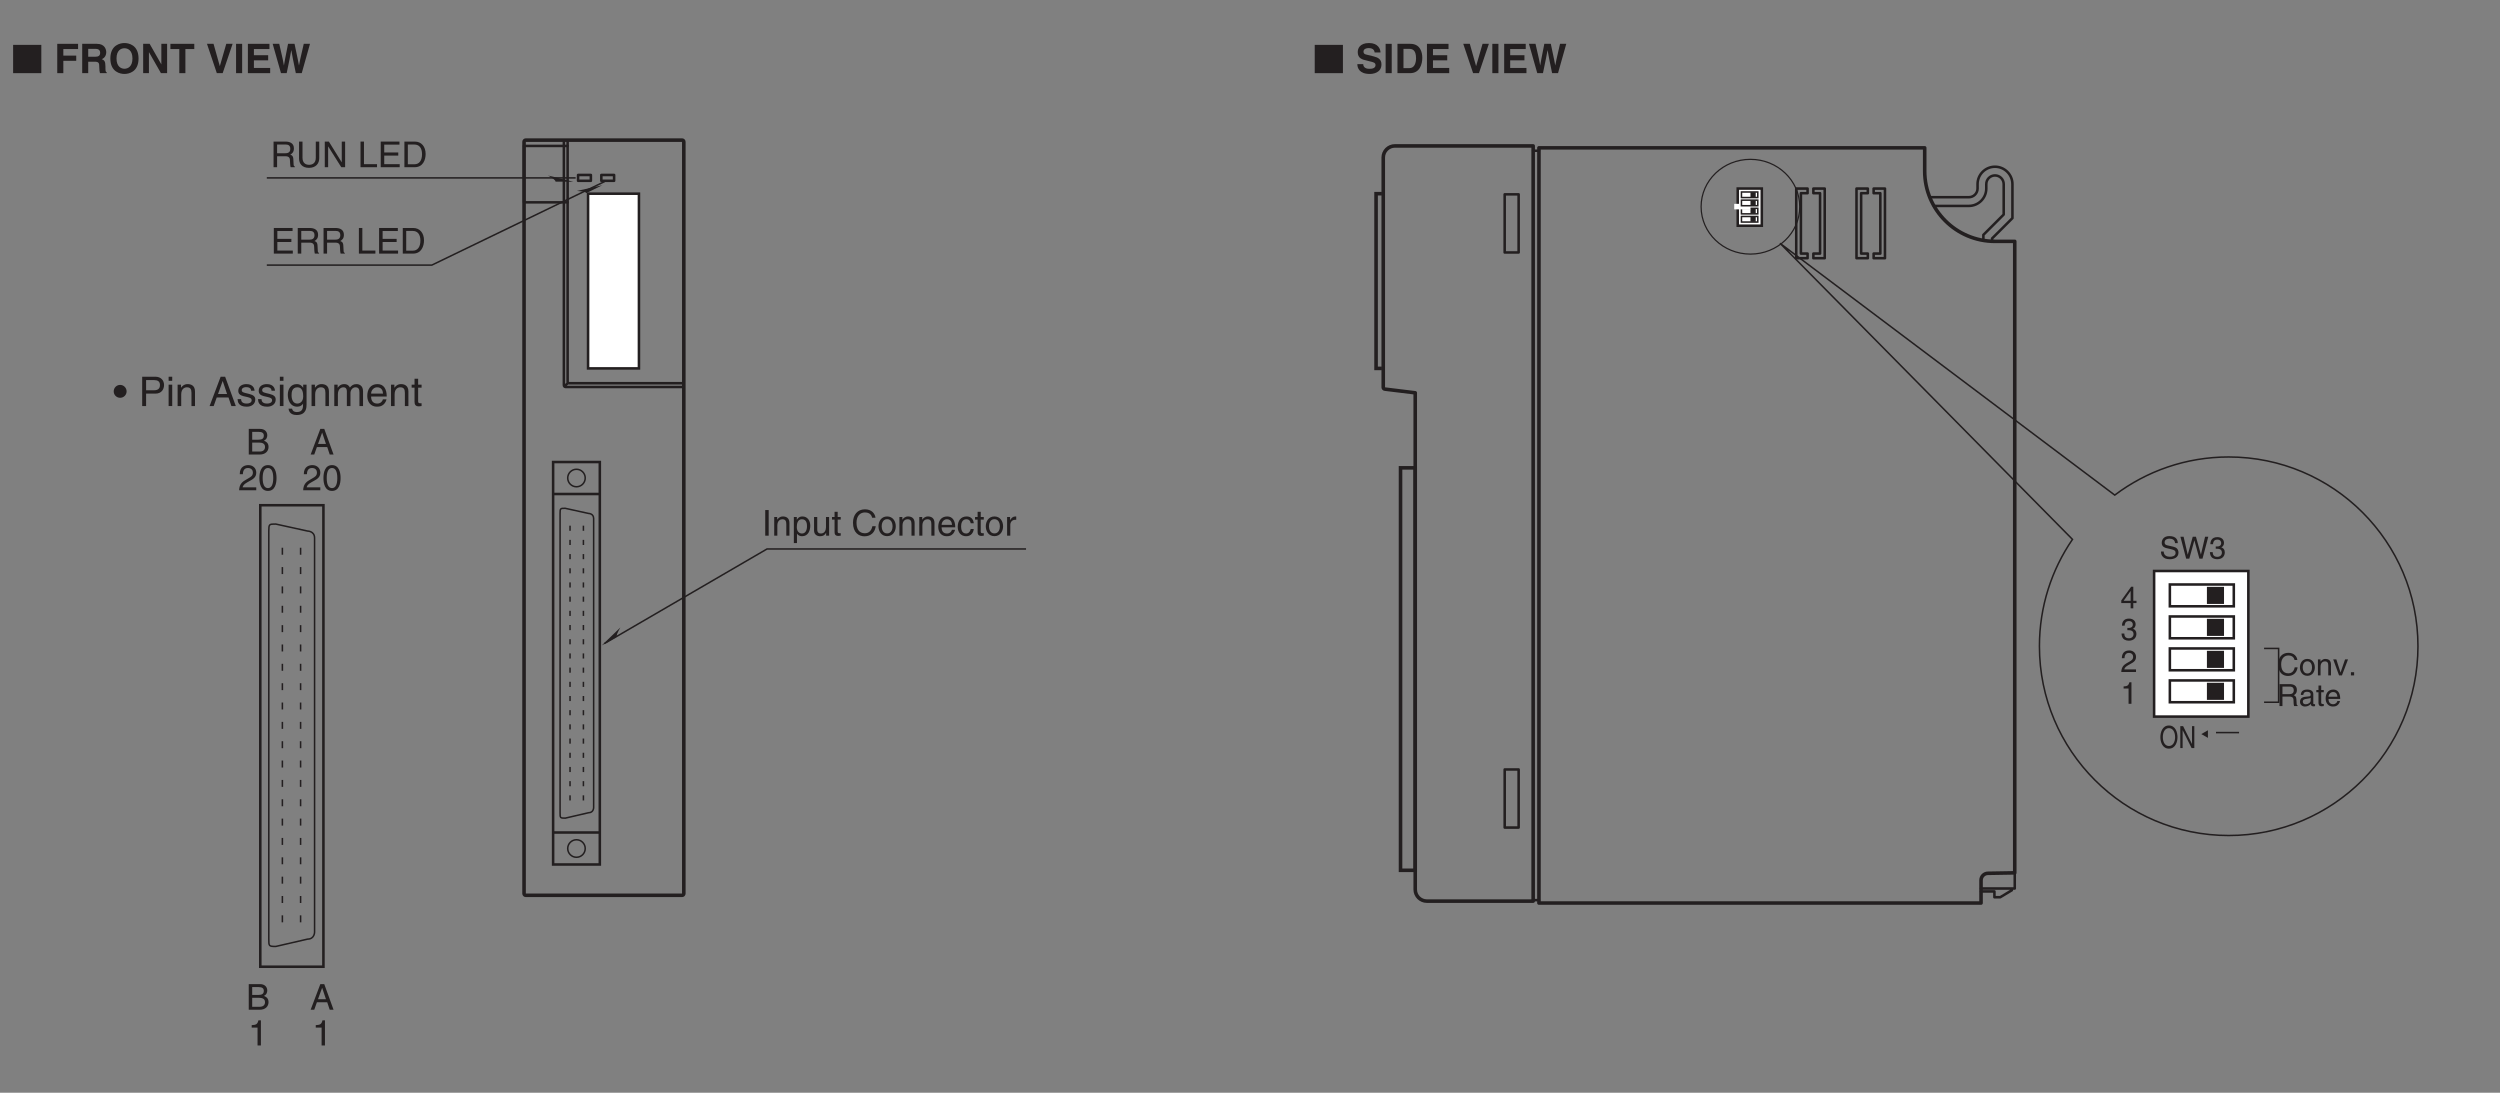 <?xml version="1.0" encoding="UTF-8"?>
<svg xmlns="http://www.w3.org/2000/svg" xmlns:xlink="http://www.w3.org/1999/xlink" width="487.56pt" height="213.11pt" viewBox="0 0 487.56 213.11" version="1.2">
<rect x="0" y="0" width="487.56" height="213.11" fill="#808080" stroke="none"/>
<defs>
<g>
<symbol overflow="visible" id="glyph0-0">
<path style="stroke:none;" d="M 0 0 L 3.484 0 L 3.484 -4.875 L 0 -4.875 Z M 1.734 -2.75 L 0.562 -4.531 L 2.922 -4.531 Z M 1.953 -2.438 L 3.141 -4.219 L 3.141 -0.656 Z M 0.562 -0.344 L 1.734 -2.125 L 2.922 -0.344 Z M 0.344 -4.219 L 1.531 -2.438 L 0.344 -0.656 Z M 0.344 -4.219 "/>
</symbol>
<symbol overflow="visible" id="glyph0-1">
<path style="stroke:none;" d="M 1.188 -4.422 L 2.422 -4.422 C 3.172 -4.422 3.453 -4.156 3.453 -3.688 C 3.453 -3.078 3.062 -2.891 2.406 -2.891 L 1.188 -2.891 Z M 0.516 0 L 2.672 0 C 3.781 0 4.375 -0.672 4.375 -1.484 C 4.375 -2.328 3.797 -2.562 3.469 -2.703 C 4.016 -2.953 4.125 -3.422 4.125 -3.75 C 4.125 -4.422 3.656 -5 2.719 -5 L 0.516 -5 Z M 1.188 -2.328 L 2.516 -2.328 C 3.078 -2.328 3.688 -2.188 3.688 -1.484 C 3.688 -0.938 3.344 -0.578 2.641 -0.578 L 1.188 -0.578 Z M 1.188 -2.328 "/>
</symbol>
<symbol overflow="visible" id="glyph0-2">
<path style="stroke:none;" d="M 0.922 -3.141 C 0.938 -3.484 0.984 -4.344 1.906 -4.344 C 2.625 -4.344 2.875 -3.859 2.875 -3.469 C 2.875 -2.828 2.5 -2.625 1.984 -2.328 L 1.328 -1.938 C 0.672 -1.562 0.219 -1.016 0.188 0 L 3.531 0 L 3.531 -0.578 L 0.875 -0.578 C 0.906 -0.766 1.047 -1.156 1.719 -1.516 L 2.219 -1.797 C 2.953 -2.188 3.531 -2.562 3.531 -3.438 C 3.531 -4.344 2.844 -4.906 2 -4.906 C 1.469 -4.906 0.312 -4.734 0.312 -3.141 Z M 0.922 -3.141 "/>
</symbol>
<symbol overflow="visible" id="glyph0-3">
<path style="stroke:none;" d="M 2.969 -2.391 C 2.969 -1.156 2.641 -0.422 1.938 -0.422 C 1.234 -0.422 0.906 -1.156 0.906 -2.391 C 0.906 -3.609 1.234 -4.344 1.938 -4.344 C 2.641 -4.344 2.969 -3.609 2.969 -2.391 Z M 3.609 -2.391 C 3.609 -3.406 3.344 -4.906 1.938 -4.906 C 0.531 -4.906 0.266 -3.406 0.266 -2.391 C 0.266 -1.359 0.531 0.125 1.938 0.125 C 3.344 0.125 3.609 -1.359 3.609 -2.391 Z M 3.609 -2.391 "/>
</symbol>
<symbol overflow="visible" id="glyph0-4">
<path style="stroke:none;" d="M 3.328 -1.453 L 3.812 0 L 4.562 0 L 2.75 -5 L 1.984 -5 L 0.094 0 L 0.797 0 L 1.312 -1.453 Z M 1.531 -2.062 L 2.328 -4.266 L 2.344 -4.266 L 3.078 -2.062 Z M 1.531 -2.062 "/>
</symbol>
<symbol overflow="visible" id="glyph0-5">
<path style="stroke:none;" d="M 2.5 -4.906 L 2.016 -4.906 C 1.828 -4.094 1.5 -4.016 0.703 -3.969 L 0.703 -3.484 L 1.844 -3.484 L 1.844 0 L 2.5 0 Z M 2.5 -4.906 "/>
</symbol>
<symbol overflow="visible" id="glyph0-6">
<path style="stroke:none;" d="M 1.297 -2.141 L 2.922 -2.141 C 3.734 -2.141 3.812 -1.672 3.812 -1.25 C 3.812 -1.062 3.844 -0.312 3.938 0 L 4.766 0 L 4.766 -0.109 C 4.562 -0.234 4.516 -0.328 4.516 -0.609 L 4.469 -1.516 C 4.453 -2.219 4.156 -2.344 3.875 -2.453 C 4.188 -2.641 4.578 -2.922 4.578 -3.656 C 4.578 -4.719 3.75 -5 2.922 -5 L 0.609 -5 L 0.609 0 L 1.297 0 Z M 1.297 -4.422 L 2.969 -4.422 C 3.312 -4.422 3.875 -4.359 3.875 -3.594 C 3.875 -2.844 3.359 -2.719 2.859 -2.719 L 1.297 -2.719 Z M 1.297 -4.422 "/>
</symbol>
<symbol overflow="visible" id="glyph0-7">
<path style="stroke:none;" d="M 3.812 -5 L 3.812 -1.844 C 3.812 -0.75 3.109 -0.469 2.5 -0.469 C 1.891 -0.469 1.219 -0.766 1.219 -1.859 L 1.219 -5 L 0.547 -5 L 0.547 -1.672 C 0.547 -0.734 1.125 0.125 2.469 0.125 C 3.844 0.125 4.484 -0.734 4.484 -1.75 L 4.484 -5 Z M 3.812 -5 "/>
</symbol>
<symbol overflow="visible" id="glyph0-8">
<path style="stroke:none;" d="M 3.844 -0.969 L 3.828 -0.969 L 1.328 -5 L 0.531 -5 L 0.531 0 L 1.188 0 L 1.188 -4.047 L 1.203 -4.047 L 3.75 0 L 4.5 0 L 4.5 -5 L 3.844 -5 Z M 3.844 -0.969 "/>
</symbol>
<symbol overflow="visible" id="glyph0-9">
<path style="stroke:none;" d=""/>
</symbol>
<symbol overflow="visible" id="glyph0-10">
<path style="stroke:none;" d="M 1.203 -5 L 0.531 -5 L 0.531 0 L 3.75 0 L 3.75 -0.594 L 1.203 -0.594 Z M 1.203 -5 "/>
</symbol>
<symbol overflow="visible" id="glyph0-11">
<path style="stroke:none;" d="M 4.297 -0.594 L 1.281 -0.594 L 1.281 -2.266 L 4.016 -2.266 L 4.016 -2.875 L 1.281 -2.875 L 1.281 -4.406 L 4.25 -4.406 L 4.25 -5 L 0.594 -5 L 0.594 0 L 4.297 0 Z M 4.297 -0.594 "/>
</symbol>
<symbol overflow="visible" id="glyph0-12">
<path style="stroke:none;" d="M 0.562 0 L 2.562 0 C 4.203 0 4.703 -1.453 4.703 -2.578 C 4.703 -4.016 3.891 -5 2.594 -5 L 0.562 -5 Z M 1.234 -4.422 L 2.5 -4.422 C 3.422 -4.422 4 -3.797 4 -2.531 C 4 -1.266 3.422 -0.578 2.547 -0.578 L 1.234 -0.578 Z M 1.234 -4.422 "/>
</symbol>
<symbol overflow="visible" id="glyph0-13">
<path style="stroke:none;" d="M 1.312 -5 L 0.641 -5 L 0.641 0 L 1.312 0 Z M 1.312 -5 "/>
</symbol>
<symbol overflow="visible" id="glyph0-14">
<path style="stroke:none;" d="M 3.422 -2.484 C 3.422 -3.516 2.703 -3.75 2.141 -3.75 C 1.516 -3.75 1.172 -3.328 1.047 -3.125 L 1.031 -3.125 L 1.031 -3.641 L 0.453 -3.641 L 0.453 0 L 1.062 0 L 1.062 -1.984 C 1.062 -2.969 1.672 -3.203 2.031 -3.203 C 2.625 -3.203 2.812 -2.875 2.812 -2.25 L 2.812 0 L 3.422 0 Z M 3.422 -2.484 "/>
</symbol>
<symbol overflow="visible" id="glyph0-15">
<path style="stroke:none;" d="M 0.984 -1.656 C 0.984 -2.25 1.094 -3.203 1.969 -3.203 C 2.922 -3.203 2.969 -2.297 2.969 -1.828 C 2.969 -1.031 2.656 -0.422 1.984 -0.422 C 1.594 -0.422 0.984 -0.688 0.984 -1.656 Z M 0.406 1.438 L 1.016 1.438 L 1.016 -0.391 L 1.031 -0.391 C 1.188 -0.125 1.516 0.109 2 0.109 C 3.234 0.109 3.609 -1.062 3.609 -1.938 C 3.609 -2.953 3.047 -3.75 2.078 -3.75 C 1.422 -3.75 1.141 -3.344 1 -3.125 L 0.984 -3.125 L 0.984 -3.641 L 0.406 -3.641 Z M 0.406 1.438 "/>
</symbol>
<symbol overflow="visible" id="glyph0-16">
<path style="stroke:none;" d="M 3.406 0 L 3.406 -3.641 L 2.797 -3.641 L 2.797 -1.641 C 2.797 -1.109 2.562 -0.422 1.797 -0.422 C 1.391 -0.422 1.094 -0.625 1.094 -1.219 L 1.094 -3.641 L 0.469 -3.641 L 0.469 -1.031 C 0.469 -0.156 1.125 0.109 1.656 0.109 C 2.25 0.109 2.562 -0.125 2.812 -0.547 L 2.828 -0.531 L 2.828 0 Z M 3.406 0 "/>
</symbol>
<symbol overflow="visible" id="glyph0-17">
<path style="stroke:none;" d="M 1.797 -3.141 L 1.797 -3.641 L 1.203 -3.641 L 1.203 -4.656 L 0.594 -4.656 L 0.594 -3.641 L 0.094 -3.641 L 0.094 -3.141 L 0.594 -3.141 L 0.594 -0.734 C 0.594 -0.297 0.719 0.047 1.328 0.047 C 1.391 0.047 1.562 0.016 1.797 0 L 1.797 -0.484 L 1.578 -0.484 C 1.453 -0.484 1.203 -0.484 1.203 -0.766 L 1.203 -3.141 Z M 1.797 -3.141 "/>
</symbol>
<symbol overflow="visible" id="glyph0-18">
<path style="stroke:none;" d="M 4.703 -3.5 C 4.594 -4.328 3.938 -5.141 2.641 -5.141 C 1.188 -5.141 0.312 -4.062 0.312 -2.531 C 0.312 -0.609 1.422 0.125 2.562 0.125 C 2.938 0.125 4.469 0.047 4.75 -1.844 L 4.094 -1.844 C 3.859 -0.672 3.094 -0.469 2.656 -0.469 C 1.422 -0.469 1 -1.375 1 -2.547 C 1 -3.875 1.734 -4.531 2.641 -4.531 C 3.125 -4.531 3.859 -4.375 4.047 -3.5 Z M 4.703 -3.5 "/>
</symbol>
<symbol overflow="visible" id="glyph0-19">
<path style="stroke:none;" d="M 0.25 -1.828 C 0.25 -0.891 0.781 0.094 1.938 0.094 C 3.094 0.094 3.625 -0.891 3.625 -1.828 C 3.625 -2.766 3.094 -3.75 1.938 -3.75 C 0.781 -3.75 0.25 -2.766 0.25 -1.828 Z M 0.875 -1.828 C 0.875 -2.312 1.062 -3.219 1.938 -3.219 C 2.812 -3.219 3 -2.312 3 -1.828 C 3 -1.344 2.812 -0.438 1.938 -0.438 C 1.062 -0.438 0.875 -1.344 0.875 -1.828 Z M 0.875 -1.828 "/>
</symbol>
<symbol overflow="visible" id="glyph0-20">
<path style="stroke:none;" d="M 2.938 -1.141 C 2.906 -0.875 2.578 -0.422 2 -0.422 C 1.297 -0.422 0.938 -0.859 0.938 -1.625 L 3.594 -1.625 C 3.594 -2.906 3.078 -3.75 2.031 -3.75 C 0.828 -3.75 0.281 -2.844 0.281 -1.719 C 0.281 -0.672 0.891 0.109 1.906 0.109 C 2.5 0.109 2.734 -0.031 2.906 -0.141 C 3.359 -0.453 3.531 -0.969 3.547 -1.141 Z M 0.938 -2.109 C 0.938 -2.672 1.375 -3.203 1.938 -3.203 C 2.688 -3.203 2.922 -2.672 2.969 -2.109 Z M 0.938 -2.109 "/>
</symbol>
<symbol overflow="visible" id="glyph0-21">
<path style="stroke:none;" d="M 3.328 -2.422 C 3.281 -3.047 2.906 -3.75 1.953 -3.75 C 0.75 -3.75 0.203 -2.844 0.203 -1.719 C 0.203 -0.672 0.812 0.109 1.844 0.109 C 2.906 0.109 3.266 -0.703 3.328 -1.297 L 2.734 -1.297 C 2.625 -0.734 2.266 -0.422 1.859 -0.422 C 1.016 -0.422 0.859 -1.203 0.859 -1.828 C 0.859 -2.469 1.109 -3.203 1.875 -3.203 C 2.391 -3.203 2.656 -2.906 2.734 -2.422 Z M 3.328 -2.422 "/>
</symbol>
<symbol overflow="visible" id="glyph0-22">
<path style="stroke:none;" d="M 1.156 -2.125 C 1.156 -2.641 1.516 -3.094 2.078 -3.094 L 2.312 -3.094 L 2.312 -3.734 C 2.266 -3.75 2.234 -3.75 2.156 -3.75 C 1.688 -3.75 1.375 -3.469 1.125 -3.031 L 1.109 -3.031 L 1.109 -3.641 L 0.531 -3.641 L 0.531 0 L 1.156 0 Z M 1.156 -2.125 "/>
</symbol>
<symbol overflow="visible" id="glyph1-0">
<path style="stroke:none;" d="M 0 0 L 3.984 0 L 3.984 -5.578 L 0 -5.578 Z M 1.984 -3.141 L 0.641 -5.172 L 3.344 -5.172 Z M 2.234 -2.781 L 3.578 -4.828 L 3.578 -0.75 Z M 0.641 -0.391 L 1.984 -2.438 L 3.344 -0.391 Z M 0.391 -4.828 L 1.75 -2.781 L 0.391 -0.75 Z M 0.391 -4.828 "/>
</symbol>
<symbol overflow="visible" id="glyph1-1">
<path style="stroke:none;" d="M 5.781 0 L 5.781 -5.516 L 0.281 -5.516 L 0.281 0 Z M 5.781 0 "/>
</symbol>
<symbol overflow="visible" id="glyph1-2">
<path style="stroke:none;" d=""/>
</symbol>
<symbol overflow="visible" id="glyph2-0">
<path style="stroke:none;" d="M 0 0 L 3.984 0 L 3.984 -5.578 L 0 -5.578 Z M 1.984 -3.141 L 0.641 -5.172 L 3.344 -5.172 Z M 2.234 -2.781 L 3.578 -4.828 L 3.578 -0.75 Z M 0.641 -0.391 L 1.984 -2.438 L 3.344 -0.391 Z M 0.391 -4.828 L 1.75 -2.781 L 0.391 -0.75 Z M 0.391 -4.828 "/>
</symbol>
<symbol overflow="visible" id="glyph2-1">
<path style="stroke:none;" d="M 1.797 -2.406 L 4.312 -2.406 L 4.312 -3.422 L 1.797 -3.422 L 1.797 -4.703 L 4.672 -4.703 L 4.672 -5.719 L 0.609 -5.719 L 0.609 0 L 1.797 0 Z M 1.797 -2.406 "/>
</symbol>
<symbol overflow="visible" id="glyph2-2">
<path style="stroke:none;" d="M 0.609 0 L 1.781 0 L 1.781 -2.234 L 3.016 -2.234 C 3.891 -2.234 3.938 -1.938 3.938 -1.156 C 3.938 -0.562 4 -0.266 4.078 0 L 5.391 0 L 5.391 -0.156 C 5.141 -0.25 5.141 -0.453 5.141 -1.297 C 5.141 -2.359 4.891 -2.531 4.422 -2.734 C 4.984 -2.938 5.297 -3.469 5.297 -4.109 C 5.297 -4.594 5.016 -5.719 3.5 -5.719 L 0.609 -5.719 Z M 1.781 -3.203 L 1.781 -4.734 L 3.266 -4.734 C 3.969 -4.734 4.109 -4.281 4.109 -3.984 C 4.109 -3.422 3.797 -3.203 3.172 -3.203 Z M 1.781 -3.203 "/>
</symbol>
<symbol overflow="visible" id="glyph2-3">
<path style="stroke:none;" d="M 0.344 -2.859 C 0.344 -0.172 2.344 0.156 3.094 0.156 C 3.859 0.156 5.844 -0.172 5.844 -2.859 C 5.844 -5.547 3.859 -5.875 3.094 -5.875 C 2.344 -5.875 0.344 -5.547 0.344 -2.859 Z M 1.547 -2.859 C 1.547 -4.469 2.453 -4.859 3.094 -4.859 C 3.75 -4.859 4.656 -4.469 4.656 -2.859 C 4.656 -1.266 3.75 -0.859 3.094 -0.859 C 2.453 -0.859 1.547 -1.266 1.547 -2.859 Z M 1.547 -2.859 "/>
</symbol>
<symbol overflow="visible" id="glyph2-4">
<path style="stroke:none;" d="M 4.094 -1.734 L 4.078 -1.734 L 1.812 -5.719 L 0.547 -5.719 L 0.547 0 L 1.672 0 L 1.672 -4.078 L 1.688 -4.078 L 4.016 0 L 5.219 0 L 5.219 -5.719 L 4.094 -5.719 Z M 4.094 -1.734 "/>
</symbol>
<symbol overflow="visible" id="glyph2-5">
<path style="stroke:none;" d="M 3.031 -4.703 L 4.766 -4.703 L 4.766 -5.719 L 0.109 -5.719 L 0.109 -4.703 L 1.844 -4.703 L 1.844 0 L 3.031 0 Z M 3.031 -4.703 "/>
</symbol>
<symbol overflow="visible" id="glyph2-6">
<path style="stroke:none;" d=""/>
</symbol>
<symbol overflow="visible" id="glyph2-7">
<path style="stroke:none;" d="M 2.672 -1.391 L 2.656 -1.391 L 1.438 -5.719 L 0.156 -5.719 L 2.078 0 L 3.219 0 L 5.156 -5.719 L 3.922 -5.719 Z M 2.672 -1.391 "/>
</symbol>
<symbol overflow="visible" id="glyph2-8">
<path style="stroke:none;" d="M 1.703 -5.719 L 0.516 -5.719 L 0.516 0 L 1.703 0 Z M 1.703 -5.719 "/>
</symbol>
<symbol overflow="visible" id="glyph2-9">
<path style="stroke:none;" d="M 4.812 -5.719 L 0.609 -5.719 L 0.609 0 L 4.953 0 L 4.953 -1.016 L 1.781 -1.016 L 1.781 -2.5 L 4.562 -2.5 L 4.562 -3.5 L 1.781 -3.5 L 1.781 -4.703 L 4.812 -4.703 Z M 4.812 -5.719 "/>
</symbol>
<symbol overflow="visible" id="glyph2-10">
<path style="stroke:none;" d="M 1.75 0 L 2.859 0 C 3.469 -2.953 3.562 -3.359 3.75 -4.469 L 3.766 -4.469 C 3.953 -3.359 4.062 -2.812 4.641 0 L 5.797 0 L 7.406 -5.719 L 6.188 -5.719 C 5.453 -2.578 5.359 -2.078 5.266 -1.531 L 5.25 -1.531 C 5.109 -2.281 5.062 -2.578 4.391 -5.719 L 3.125 -5.719 C 2.516 -2.719 2.438 -2.141 2.328 -1.531 L 2.312 -1.531 C 2.203 -2.188 2.141 -2.594 1.406 -5.719 L 0.125 -5.719 Z M 1.75 0 "/>
</symbol>
<symbol overflow="visible" id="glyph2-11">
<path style="stroke:none;" d="M 0.312 -1.766 C 0.312 -1.047 0.672 0.156 2.75 0.156 C 3.266 0.156 5.016 0 5.016 -1.719 C 5.016 -2.75 4.297 -3.062 3.516 -3.266 L 2.125 -3.609 C 1.875 -3.656 1.516 -3.75 1.516 -4.203 C 1.516 -4.719 2.062 -4.891 2.516 -4.891 C 3.547 -4.891 3.656 -4.281 3.688 -4.031 L 4.828 -4.031 C 4.828 -4.719 4.344 -5.875 2.594 -5.875 C 0.734 -5.875 0.391 -4.75 0.391 -4.109 C 0.391 -2.859 1.297 -2.641 2.219 -2.438 L 2.828 -2.281 C 3.438 -2.141 3.859 -2.031 3.859 -1.578 C 3.859 -0.969 3.234 -0.844 2.672 -0.844 C 1.625 -0.844 1.469 -1.438 1.453 -1.766 Z M 0.312 -1.766 "/>
</symbol>
<symbol overflow="visible" id="glyph2-12">
<path style="stroke:none;" d="M 0.609 0 L 3.078 0 C 4.969 0 5.453 -1.766 5.453 -3 C 5.453 -4.078 5.062 -5.719 3.125 -5.719 L 0.609 -5.719 Z M 1.781 -4.734 L 2.922 -4.734 C 3.438 -4.734 4.234 -4.594 4.234 -2.906 C 4.234 -1.969 3.906 -0.984 2.938 -0.984 L 1.781 -0.984 Z M 1.781 -4.734 "/>
</symbol>
<symbol overflow="visible" id="glyph3-0">
<path style="stroke:none;" d="M 0 0 L 3.984 0 L 3.984 -5.578 L 0 -5.578 Z M 1.984 -3.141 L 0.641 -5.172 L 3.344 -5.172 Z M 2.234 -2.781 L 3.578 -4.828 L 3.578 -0.75 Z M 0.641 -0.391 L 1.984 -2.438 L 3.344 -0.391 Z M 0.391 -4.828 L 1.75 -2.781 L 0.391 -0.75 Z M 0.391 -4.828 "/>
</symbol>
<symbol overflow="visible" id="glyph3-1">
<path style="stroke:none;" d="M 2.656 -2.859 C 2.656 -3.547 2.094 -4.125 1.391 -4.125 C 0.688 -4.125 0.141 -3.547 0.141 -2.859 C 0.141 -2.156 0.703 -1.609 1.391 -1.609 C 2.094 -1.609 2.656 -2.172 2.656 -2.859 Z M 2.656 -2.859 "/>
</symbol>
<symbol overflow="visible" id="glyph3-2">
<path style="stroke:none;" d=""/>
</symbol>
<symbol overflow="visible" id="glyph3-3">
<path style="stroke:none;" d="M 1.453 -5.062 L 3.031 -5.062 C 3.672 -5.062 4.156 -4.828 4.156 -4.109 C 4.156 -3.328 3.688 -3.078 3 -3.078 L 1.453 -3.078 Z M 1.453 -2.422 L 3.266 -2.422 C 4.5 -2.422 4.953 -3.312 4.953 -4.109 C 4.953 -5.031 4.312 -5.719 3.266 -5.719 L 0.688 -5.719 L 0.688 0 L 1.453 0 Z M 1.453 -2.422 "/>
</symbol>
<symbol overflow="visible" id="glyph3-4">
<path style="stroke:none;" d="M 1.234 -4.172 L 0.531 -4.172 L 0.531 0 L 1.234 0 Z M 1.234 -4.922 L 1.234 -5.719 L 0.531 -5.719 L 0.531 -4.922 Z M 1.234 -4.922 "/>
</symbol>
<symbol overflow="visible" id="glyph3-5">
<path style="stroke:none;" d="M 3.906 -2.844 C 3.906 -4.031 3.094 -4.281 2.453 -4.281 C 1.734 -4.281 1.344 -3.797 1.188 -3.578 L 1.172 -3.578 L 1.172 -4.172 L 0.516 -4.172 L 0.516 0 L 1.219 0 L 1.219 -2.266 C 1.219 -3.406 1.922 -3.656 2.312 -3.656 C 3 -3.656 3.219 -3.297 3.219 -2.562 L 3.219 0 L 3.906 0 Z M 3.906 -2.844 "/>
</symbol>
<symbol overflow="visible" id="glyph3-6">
<path style="stroke:none;" d="M 3.797 -1.672 L 4.359 0 L 5.219 0 L 3.141 -5.719 L 2.266 -5.719 L 0.109 0 L 0.906 0 L 1.5 -1.672 Z M 1.75 -2.344 L 2.656 -4.875 L 2.672 -4.875 L 3.516 -2.344 Z M 1.75 -2.344 "/>
</symbol>
<symbol overflow="visible" id="glyph3-7">
<path style="stroke:none;" d="M 3.562 -2.984 C 3.562 -3.188 3.453 -4.281 1.969 -4.281 C 1.141 -4.281 0.391 -3.875 0.391 -2.953 C 0.391 -2.375 0.766 -2.094 1.359 -1.938 L 2.172 -1.75 C 2.766 -1.594 3 -1.484 3 -1.141 C 3 -0.688 2.547 -0.484 2.047 -0.484 C 1.047 -0.484 0.953 -1.016 0.938 -1.344 L 0.25 -1.344 C 0.281 -0.844 0.391 0.125 2.047 0.125 C 2.984 0.125 3.703 -0.391 3.703 -1.266 C 3.703 -1.828 3.391 -2.141 2.531 -2.359 L 1.828 -2.531 C 1.281 -2.672 1.062 -2.75 1.062 -3.094 C 1.062 -3.609 1.688 -3.688 1.891 -3.688 C 2.781 -3.688 2.875 -3.25 2.891 -2.984 Z M 3.562 -2.984 "/>
</symbol>
<symbol overflow="visible" id="glyph3-8">
<path style="stroke:none;" d="M 1.047 -2.094 C 1.047 -2.625 1.094 -3.656 2.188 -3.656 C 3.203 -3.656 3.312 -2.562 3.312 -1.891 C 3.312 -0.781 2.609 -0.484 2.172 -0.484 C 1.406 -0.484 1.047 -1.172 1.047 -2.094 Z M 3.969 -4.172 L 3.312 -4.172 L 3.312 -3.578 L 3.297 -3.578 C 3.125 -3.812 2.812 -4.281 2.062 -4.281 C 0.953 -4.281 0.312 -3.375 0.312 -2.203 C 0.312 -1.219 0.734 0.125 2.156 0.125 C 2.703 0.125 3.078 -0.141 3.266 -0.438 L 3.266 -0.469 L 3.281 -0.469 L 3.281 -0.297 C 3.281 0.203 3.297 1.172 2.094 1.172 C 1.922 1.172 1.281 1.172 1.141 0.516 L 0.453 0.516 C 0.578 1.625 1.547 1.75 2.047 1.75 C 3.969 1.75 3.969 0.25 3.969 -0.344 Z M 3.969 -4.172 "/>
</symbol>
<symbol overflow="visible" id="glyph3-9">
<path style="stroke:none;" d="M 0.516 0 L 1.219 0 L 1.219 -2.266 C 1.219 -3.406 1.922 -3.656 2.312 -3.656 C 2.844 -3.656 2.969 -3.234 2.969 -2.891 L 2.969 0 L 3.672 0 L 3.672 -2.547 C 3.672 -3.094 4.062 -3.656 4.656 -3.656 C 5.25 -3.656 5.422 -3.266 5.422 -2.688 L 5.422 0 L 6.125 0 L 6.125 -2.891 C 6.125 -4.062 5.281 -4.281 4.844 -4.281 C 4.188 -4.281 3.906 -4 3.562 -3.609 C 3.438 -3.828 3.203 -4.281 2.453 -4.281 C 1.703 -4.281 1.344 -3.797 1.188 -3.578 L 1.172 -3.578 L 1.172 -4.172 L 0.516 -4.172 Z M 0.516 0 "/>
</symbol>
<symbol overflow="visible" id="glyph3-10">
<path style="stroke:none;" d="M 3.359 -1.312 C 3.328 -1 2.938 -0.484 2.281 -0.484 C 1.469 -0.484 1.062 -0.984 1.062 -1.859 L 4.109 -1.859 C 4.109 -3.328 3.516 -4.281 2.312 -4.281 C 0.938 -4.281 0.312 -3.266 0.312 -1.969 C 0.312 -0.766 1.016 0.125 2.188 0.125 C 2.859 0.125 3.125 -0.047 3.312 -0.172 C 3.844 -0.516 4.031 -1.109 4.062 -1.312 Z M 1.062 -2.422 C 1.062 -3.062 1.578 -3.656 2.219 -3.656 C 3.078 -3.656 3.344 -3.062 3.391 -2.422 Z M 1.062 -2.422 "/>
</symbol>
<symbol overflow="visible" id="glyph3-11">
<path style="stroke:none;" d="M 2.047 -3.578 L 2.047 -4.172 L 1.375 -4.172 L 1.375 -5.328 L 0.672 -5.328 L 0.672 -4.172 L 0.109 -4.172 L 0.109 -3.578 L 0.672 -3.578 L 0.672 -0.844 C 0.672 -0.328 0.828 0.062 1.516 0.062 C 1.594 0.062 1.797 0.031 2.047 0 L 2.047 -0.547 L 1.797 -0.547 C 1.656 -0.547 1.375 -0.547 1.375 -0.875 L 1.375 -3.578 Z M 2.047 -3.578 "/>
</symbol>
<symbol overflow="visible" id="glyph4-0">
<path style="stroke:none;" d="M 0 0 L 2.984 0 L 2.984 -4.172 L 0 -4.172 Z M 1.5 -2.359 L 0.484 -3.875 L 2.5 -3.875 Z M 1.672 -2.094 L 2.688 -3.609 L 2.688 -0.562 Z M 0.484 -0.297 L 1.5 -1.828 L 2.5 -0.297 Z M 0.297 -3.609 L 1.312 -2.094 L 0.297 -0.562 Z M 0.297 -3.609 "/>
</symbol>
<symbol overflow="visible" id="glyph4-1">
<path style="stroke:none;" d="M 3.578 -3.031 C 3.562 -3.5 3.406 -4.406 1.906 -4.406 C 0.875 -4.406 0.438 -3.75 0.438 -3.078 C 0.438 -2.328 1.062 -2.125 1.344 -2.062 L 2.219 -1.859 C 2.938 -1.688 3.141 -1.547 3.141 -1.109 C 3.141 -0.484 2.438 -0.375 2.016 -0.375 C 1.469 -0.375 0.828 -0.609 0.828 -1.391 L 0.297 -1.391 C 0.297 -0.984 0.359 -0.625 0.734 -0.297 C 0.922 -0.125 1.234 0.109 2.016 0.109 C 2.75 0.109 3.703 -0.172 3.703 -1.188 C 3.703 -1.859 3.281 -2.203 2.734 -2.328 L 1.5 -2.609 C 1.25 -2.672 1 -2.781 1 -3.156 C 1 -3.797 1.609 -3.906 1.969 -3.906 C 2.453 -3.906 3.016 -3.688 3.031 -3.031 Z M 3.578 -3.031 "/>
</symbol>
<symbol overflow="visible" id="glyph4-2">
<path style="stroke:none;" d="M 2.812 -3.547 L 2.828 -3.547 L 3.797 0 L 4.406 0 L 5.531 -4.281 L 4.906 -4.281 L 4.094 -0.797 L 3.125 -4.281 L 2.5 -4.281 L 1.531 -0.797 L 1.516 -0.797 L 0.719 -4.281 L 0.094 -4.281 L 1.219 0 L 1.828 0 Z M 2.812 -3.547 "/>
</symbol>
<symbol overflow="visible" id="glyph4-3">
<path style="stroke:none;" d="M 1.344 -1.938 C 1.422 -1.938 1.5 -1.938 1.578 -1.938 C 1.938 -1.938 2.547 -1.875 2.547 -1.172 C 2.547 -0.688 2.172 -0.359 1.641 -0.359 C 0.859 -0.359 0.766 -0.891 0.75 -1.281 L 0.203 -1.281 C 0.234 -0.797 0.359 -0.312 0.828 -0.078 C 1.031 0.031 1.297 0.109 1.609 0.109 C 2.672 0.109 3.109 -0.547 3.109 -1.234 C 3.109 -1.797 2.828 -2.078 2.422 -2.219 C 2.641 -2.297 2.953 -2.547 2.953 -3.094 C 2.953 -3.734 2.469 -4.203 1.656 -4.203 C 0.562 -4.203 0.297 -3.438 0.297 -2.828 L 0.812 -2.828 C 0.844 -3.109 0.891 -3.719 1.641 -3.719 C 2.266 -3.719 2.406 -3.312 2.406 -3.062 C 2.406 -2.531 2.016 -2.375 1.609 -2.375 C 1.516 -2.375 1.422 -2.375 1.344 -2.391 Z M 1.344 -1.938 "/>
</symbol>
<symbol overflow="visible" id="glyph4-4">
<path style="stroke:none;" d="M 3.125 -1.016 L 3.125 -1.469 L 2.5 -1.469 L 2.5 -4.203 L 2.078 -4.203 L 0.156 -1.531 L 0.156 -1.016 L 1.984 -1.016 L 1.984 0 L 2.5 0 L 2.5 -1.016 Z M 1.969 -3.375 L 1.984 -3.375 L 1.984 -1.469 L 0.625 -1.469 Z M 1.969 -3.375 "/>
</symbol>
<symbol overflow="visible" id="glyph4-5">
<path style="stroke:none;" d="M 0.781 -2.688 C 0.812 -2.984 0.844 -3.719 1.641 -3.719 C 2.25 -3.719 2.469 -3.297 2.469 -2.969 C 2.469 -2.422 2.141 -2.25 1.688 -1.984 L 1.141 -1.672 C 0.578 -1.344 0.188 -0.875 0.156 0 L 3.031 0 L 3.031 -0.5 L 0.75 -0.5 C 0.766 -0.656 0.891 -0.984 1.469 -1.297 L 1.906 -1.547 C 2.531 -1.875 3.031 -2.188 3.031 -2.938 C 3.031 -3.719 2.438 -4.203 1.719 -4.203 C 1.266 -4.203 0.266 -4.062 0.266 -2.688 Z M 0.781 -2.688 "/>
</symbol>
<symbol overflow="visible" id="glyph4-6">
<path style="stroke:none;" d="M 2.141 -4.203 L 1.734 -4.203 C 1.562 -3.516 1.281 -3.438 0.609 -3.391 L 0.609 -2.984 L 1.578 -2.984 L 1.578 0 L 2.141 0 Z M 2.141 -4.203 "/>
</symbol>
<symbol overflow="visible" id="glyph4-7">
<path style="stroke:none;" d="M 4.016 -3 C 3.938 -3.719 3.359 -4.406 2.266 -4.406 C 1.016 -4.406 0.266 -3.484 0.266 -2.172 C 0.266 -0.516 1.219 0.109 2.188 0.109 C 2.516 0.109 3.828 0.047 4.062 -1.578 L 3.5 -1.578 C 3.312 -0.578 2.656 -0.406 2.281 -0.406 C 1.219 -0.406 0.859 -1.172 0.859 -2.188 C 0.859 -3.312 1.484 -3.891 2.266 -3.891 C 2.672 -3.891 3.297 -3.75 3.469 -3 Z M 4.016 -3 "/>
</symbol>
<symbol overflow="visible" id="glyph4-8">
<path style="stroke:none;" d="M 0.203 -1.562 C 0.203 -0.766 0.656 0.078 1.656 0.078 C 2.656 0.078 3.109 -0.766 3.109 -1.562 C 3.109 -2.375 2.656 -3.219 1.656 -3.219 C 0.656 -3.219 0.203 -2.375 0.203 -1.562 Z M 0.75 -1.562 C 0.75 -1.984 0.906 -2.75 1.656 -2.75 C 2.406 -2.75 2.562 -1.984 2.562 -1.562 C 2.562 -1.141 2.406 -0.375 1.656 -0.375 C 0.906 -0.375 0.75 -1.141 0.75 -1.562 Z M 0.75 -1.562 "/>
</symbol>
<symbol overflow="visible" id="glyph4-9">
<path style="stroke:none;" d="M 2.938 -2.125 C 2.938 -3.016 2.328 -3.219 1.844 -3.219 C 1.297 -3.219 1.016 -2.844 0.891 -2.688 L 0.891 -3.125 L 0.391 -3.125 L 0.391 0 L 0.906 0 L 0.906 -1.703 C 0.906 -2.547 1.438 -2.734 1.734 -2.734 C 2.25 -2.734 2.406 -2.469 2.406 -1.922 L 2.406 0 L 2.938 0 Z M 2.938 -2.125 "/>
</symbol>
<symbol overflow="visible" id="glyph4-10">
<path style="stroke:none;" d="M 1.484 -0.578 L 1.469 -0.578 L 0.656 -3.125 L 0.047 -3.125 L 1.188 0 L 1.75 0 L 2.938 -3.125 L 2.359 -3.125 Z M 1.484 -0.578 "/>
</symbol>
<symbol overflow="visible" id="glyph4-11">
<path style="stroke:none;" d="M 1.141 -0.625 L 0.516 -0.625 L 0.516 0 L 1.141 0 Z M 1.141 -0.625 "/>
</symbol>
<symbol overflow="visible" id="glyph4-12">
<path style="stroke:none;" d="M 1.109 -1.844 L 2.5 -1.844 C 3.203 -1.844 3.266 -1.422 3.266 -1.078 C 3.266 -0.906 3.281 -0.266 3.375 0 L 4.078 0 L 4.078 -0.094 C 3.906 -0.203 3.875 -0.281 3.875 -0.531 L 3.828 -1.297 C 3.812 -1.891 3.562 -2 3.312 -2.109 C 3.594 -2.266 3.922 -2.5 3.922 -3.141 C 3.922 -4.047 3.219 -4.281 2.5 -4.281 L 0.531 -4.281 L 0.531 0 L 1.109 0 Z M 1.109 -3.797 L 2.547 -3.797 C 2.828 -3.797 3.312 -3.734 3.312 -3.078 C 3.312 -2.438 2.875 -2.328 2.453 -2.328 L 1.109 -2.328 Z M 1.109 -3.797 "/>
</symbol>
<symbol overflow="visible" id="glyph4-13">
<path style="stroke:none;" d="M 0.859 -2.172 C 0.891 -2.406 0.969 -2.781 1.562 -2.781 C 2.062 -2.781 2.297 -2.594 2.297 -2.266 C 2.297 -1.953 2.156 -1.906 2.031 -1.891 L 1.156 -1.797 C 0.297 -1.688 0.219 -1.078 0.219 -0.812 C 0.219 -0.281 0.625 0.094 1.188 0.094 C 1.797 0.094 2.125 -0.203 2.328 -0.422 C 2.344 -0.172 2.406 0.062 2.875 0.062 C 3 0.062 3.078 0.031 3.156 0 L 3.156 -0.375 C 3.109 -0.375 3.031 -0.359 2.984 -0.359 C 2.891 -0.359 2.812 -0.406 2.812 -0.547 L 2.812 -2.344 C 2.812 -3.141 1.906 -3.219 1.656 -3.219 C 0.891 -3.219 0.391 -2.922 0.375 -2.172 Z M 2.297 -1.078 C 2.297 -0.656 1.812 -0.344 1.328 -0.344 C 0.938 -0.344 0.766 -0.547 0.766 -0.891 C 0.766 -1.281 1.172 -1.359 1.422 -1.391 C 2.078 -1.484 2.203 -1.531 2.297 -1.594 Z M 2.297 -1.078 "/>
</symbol>
<symbol overflow="visible" id="glyph4-14">
<path style="stroke:none;" d="M 1.531 -2.688 L 1.531 -3.125 L 1.031 -3.125 L 1.031 -4 L 0.5 -4 L 0.5 -3.125 L 0.078 -3.125 L 0.078 -2.688 L 0.5 -2.688 L 0.5 -0.625 C 0.5 -0.25 0.625 0.047 1.141 0.047 C 1.188 0.047 1.344 0.016 1.531 0 L 1.531 -0.406 L 1.344 -0.406 C 1.234 -0.406 1.031 -0.406 1.031 -0.656 L 1.031 -2.688 Z M 1.531 -2.688 "/>
</symbol>
<symbol overflow="visible" id="glyph4-15">
<path style="stroke:none;" d="M 2.516 -0.984 C 2.5 -0.75 2.203 -0.359 1.703 -0.359 C 1.109 -0.359 0.797 -0.734 0.797 -1.391 L 3.078 -1.391 C 3.078 -2.5 2.641 -3.219 1.734 -3.219 C 0.703 -3.219 0.234 -2.438 0.234 -1.469 C 0.234 -0.578 0.766 0.094 1.641 0.094 C 2.141 0.094 2.344 -0.031 2.484 -0.125 C 2.875 -0.391 3.016 -0.828 3.031 -0.984 Z M 0.797 -1.812 C 0.797 -2.297 1.188 -2.734 1.672 -2.734 C 2.297 -2.734 2.5 -2.297 2.531 -1.812 Z M 0.797 -1.812 "/>
</symbol>
<symbol overflow="visible" id="glyph5-0">
<path style="stroke:none;" d="M 0 0 L 2.391 0 L 2.391 -4.172 L 0 -4.172 Z M 1.188 -2.359 L 0.375 -3.875 L 2.016 -3.875 Z M 1.344 -2.094 L 2.156 -3.609 L 2.156 -0.562 Z M 0.375 -0.297 L 1.188 -1.828 L 2.016 -0.297 Z M 0.234 -3.609 L 1.047 -2.094 L 0.234 -0.562 Z M 0.234 -3.609 "/>
</symbol>
<symbol overflow="visible" id="glyph5-1">
<path style="stroke:none;" d="M 3.062 -2.141 C 3.062 -1.141 2.609 -0.406 1.859 -0.406 C 1.109 -0.406 0.672 -1.141 0.672 -2.141 C 0.672 -3.156 1.109 -3.891 1.859 -3.891 C 2.609 -3.891 3.062 -3.156 3.062 -2.141 Z M 3.531 -2.141 C 3.531 -3.062 3.141 -4.406 1.859 -4.406 C 0.578 -4.406 0.188 -3.062 0.188 -2.141 C 0.188 -1.219 0.578 0.109 1.859 0.109 C 3.141 0.109 3.531 -1.219 3.531 -2.141 Z M 3.531 -2.141 "/>
</symbol>
<symbol overflow="visible" id="glyph5-2">
<path style="stroke:none;" d="M 2.641 -0.828 L 2.625 -0.828 L 0.906 -4.281 L 0.359 -4.281 L 0.359 0 L 0.812 0 L 0.812 -3.469 L 0.828 -3.469 L 2.562 0 L 3.094 0 L 3.094 -4.281 L 2.641 -4.281 Z M 2.641 -0.828 "/>
</symbol>
</g>
</defs>
<g id="surface1">
<path style="fill:none;stroke-width:3;stroke-linecap:butt;stroke-linejoin:miter;stroke:rgb(13.73%,12.16%,12.549%);stroke-opacity:1;stroke-miterlimit:4;" d="M 512.386 1775.284 L 1114.696 1775.284 " transform="matrix(0.1,0,0,-0.1,0.795,212.224)"/>
<path style=" stroke:none;fill-rule:nonzero;fill:rgb(13.73%,12.16%,12.549%);fill-opacity:1;" d="M 114.344 37.664 C 114.195 37.387 113.621 37.332 112.504 37.238 L 117.445 36.133 L 114.344 37.664 "/>
<path style=" stroke:none;fill-rule:nonzero;fill:rgb(13.73%,12.16%,12.549%);fill-opacity:1;" d="M 108.344 35.434 C 108.336 35.117 107.844 34.812 106.883 34.23 L 111.801 35.438 L 108.344 35.434 "/>
<path style="fill:none;stroke-width:3;stroke-linecap:butt;stroke-linejoin:miter;stroke:rgb(13.73%,12.16%,12.549%);stroke-opacity:1;stroke-miterlimit:4;" d="M 1171.377 1768.263 L 834.154 1605.202 L 512.386 1605.202 " transform="matrix(0.1,0,0,-0.1,0.795,212.224)"/>
<path style="fill:none;stroke-width:5;stroke-linecap:round;stroke-linejoin:round;stroke:rgb(13.73%,12.16%,12.549%);stroke-opacity:1;stroke-miterlimit:4;" d="M 2993.369 1828.239 L 2982.072 1828.239 M 3865.786 1763.124 L 3865.786 1754.612 M 3860.098 1653.371 L 3860.098 1664.197 M 3899.755 1763.124 L 3899.755 1703.854 L 3860.098 1664.197 M 3831.777 1720.643 L 3763.721 1720.643 M 3899.755 1763.124 C 3899.755 1772.499 3892.146 1780.109 3882.771 1780.109 C 3873.396 1780.109 3865.786 1772.499 3865.786 1763.124 M 3831.777 1720.643 C 3850.566 1720.643 3865.786 1735.823 3865.786 1754.612 M 3877.083 1651.645 L 3877.083 1657.176 M 3916.779 1696.833 L 3877.083 1657.176 M 3848.762 1763.124 L 3848.762 1754.612 M 3916.779 1763.124 L 3916.779 1696.833 M 3831.777 1737.628 L 3755.523 1737.628 M 3916.779 1763.124 C 3916.779 1781.874 3901.52 1797.094 3882.771 1797.094 C 3863.982 1797.094 3848.762 1781.874 3848.762 1763.124 M 3831.777 1737.628 C 3841.152 1737.628 3848.762 1745.237 3848.762 1754.612 M 3855.548 389.443 L 3921.29 389.443 L 3921.29 419.999 M 3915.602 389.443 L 3915.602 386.03 L 3892.969 372.419 L 3881.633 372.419 L 3881.633 383.755 L 3855.548 383.755 M 2993.369 366.77 L 2982.072 366.77 " transform="matrix(0.1,0,0,-0.1,0.795,212.224)"/>
<path style="fill:none;stroke-width:7;stroke-linecap:round;stroke-linejoin:round;stroke:rgb(13.73%,12.16%,12.549%);stroke-opacity:1;stroke-miterlimit:4;" d="M 2993.369 361.122 L 2993.369 1833.927 L 3745.677 1833.927 L 3745.677 1788.582 C 3745.677 1712.876 3807.065 1651.527 3882.771 1651.527 L 3921.29 1651.527 L 3921.29 419.999 L 3868.924 419.097 C 3861.51 418.979 3855.548 412.939 3855.548 405.486 L 3855.548 361.122 Z M 2993.369 361.122 " transform="matrix(0.1,0,0,-0.1,0.795,212.224)"/>
<path style="fill-rule:nonzero;fill:rgb(100%,100%,100%);fill-opacity:1;stroke-width:5;stroke-linecap:butt;stroke-linejoin:miter;stroke:rgb(13.73%,12.16%,12.549%);stroke-opacity:1;stroke-miterlimit:4;" d="M 3381.075 1682.045 L 3427.989 1682.045 L 3427.989 1754.534 L 3381.075 1754.534 Z M 3381.075 1682.045 " transform="matrix(0.1,0,0,-0.1,0.795,212.224)"/>
<path style="fill-rule:nonzero;fill:rgb(100%,100%,100%);fill-opacity:1;stroke-width:3;stroke-linecap:butt;stroke-linejoin:miter;stroke:rgb(13.73%,12.16%,12.549%);stroke-opacity:1;stroke-miterlimit:4;" d="M 3388.292 1689.184 L 3420.143 1689.184 L 3420.143 1700.05 L 3388.292 1700.05 Z M 3388.292 1689.184 " transform="matrix(0.1,0,0,-0.1,0.795,212.224)"/>
<path style="fill:none;stroke-width:7.25;stroke-linecap:butt;stroke-linejoin:miter;stroke:rgb(13.73%,12.16%,12.549%);stroke-opacity:1;stroke-miterlimit:4;" d="M 3411.004 1691.028 L 3411.004 1698.245 " transform="matrix(0.1,0,0,-0.1,0.795,212.224)"/>
<path style="fill:none;stroke-width:3;stroke-linecap:butt;stroke-linejoin:miter;stroke:rgb(13.73%,12.16%,12.549%);stroke-opacity:1;stroke-miterlimit:4;" d="M 3407.395 1691.028 L 3414.613 1691.028 L 3414.613 1698.245 L 3407.395 1698.245 Z M 3407.395 1691.028 " transform="matrix(0.1,0,0,-0.1,0.795,212.224)"/>
<path style="fill-rule:nonzero;fill:rgb(100%,100%,100%);fill-opacity:1;stroke-width:3;stroke-linecap:butt;stroke-linejoin:miter;stroke:rgb(13.73%,12.16%,12.549%);stroke-opacity:1;stroke-miterlimit:4;" d="M 3388.292 1705.149 L 3420.143 1705.149 L 3420.143 1715.975 L 3388.292 1715.975 Z M 3388.292 1705.149 " transform="matrix(0.1,0,0,-0.1,0.795,212.224)"/>
<path style="fill:none;stroke-width:7.25;stroke-linecap:butt;stroke-linejoin:miter;stroke:rgb(13.73%,12.16%,12.549%);stroke-opacity:1;stroke-miterlimit:4;" d="M 3411.004 1706.914 L 3411.004 1714.171 " transform="matrix(0.1,0,0,-0.1,0.795,212.224)"/>
<path style="fill:none;stroke-width:3;stroke-linecap:butt;stroke-linejoin:miter;stroke:rgb(13.73%,12.16%,12.549%);stroke-opacity:1;stroke-miterlimit:4;" d="M 3407.395 1706.914 L 3414.613 1706.914 L 3414.613 1714.171 L 3407.395 1714.171 Z M 3407.395 1706.914 " transform="matrix(0.1,0,0,-0.1,0.795,212.224)"/>
<path style=" stroke:none;fill-rule:nonzero;fill:rgb(100%,100%,100%);fill-opacity:1;" d="M 338.215 40.832 L 341.387 40.832 L 341.387 39.754 L 338.215 39.754 Z M 338.215 40.832 "/>
<path style="fill:none;stroke-width:3;stroke-linecap:butt;stroke-linejoin:miter;stroke:rgb(13.73%,12.16%,12.549%);stroke-opacity:1;stroke-miterlimit:4;" d="M 3388.292 1721.035 L 3420.143 1721.035 L 3420.143 1731.901 L 3388.292 1731.901 Z M 3388.292 1721.035 " transform="matrix(0.1,0,0,-0.1,0.795,212.224)"/>
<path style="fill:none;stroke-width:7.25;stroke-linecap:butt;stroke-linejoin:miter;stroke:rgb(13.73%,12.16%,12.549%);stroke-opacity:1;stroke-miterlimit:4;" d="M 3411.004 1722.879 L 3411.004 1730.096 " transform="matrix(0.1,0,0,-0.1,0.795,212.224)"/>
<path style="fill:none;stroke-width:3;stroke-linecap:butt;stroke-linejoin:miter;stroke:rgb(13.73%,12.16%,12.549%);stroke-opacity:1;stroke-miterlimit:4;" d="M 3407.395 1722.879 L 3414.613 1722.879 L 3414.613 1730.096 L 3407.395 1730.096 Z M 3407.395 1722.879 " transform="matrix(0.1,0,0,-0.1,0.795,212.224)"/>
<path style="fill-rule:nonzero;fill:rgb(100%,100%,100%);fill-opacity:1;stroke-width:3;stroke-linecap:butt;stroke-linejoin:miter;stroke:rgb(13.73%,12.16%,12.549%);stroke-opacity:1;stroke-miterlimit:4;" d="M 3388.292 1736.961 L 3420.143 1736.961 L 3420.143 1747.826 L 3388.292 1747.826 Z M 3388.292 1736.961 " transform="matrix(0.1,0,0,-0.1,0.795,212.224)"/>
<path style="fill:none;stroke-width:7.25;stroke-linecap:butt;stroke-linejoin:miter;stroke:rgb(13.73%,12.16%,12.549%);stroke-opacity:1;stroke-miterlimit:4;" d="M 3411.004 1738.804 L 3411.004 1746.022 " transform="matrix(0.1,0,0,-0.1,0.795,212.224)"/>
<path style="fill:none;stroke-width:3;stroke-linecap:butt;stroke-linejoin:miter;stroke:rgb(13.73%,12.16%,12.549%);stroke-opacity:1;stroke-miterlimit:4;" d="M 3407.395 1738.804 L 3414.613 1738.804 L 3414.613 1746.022 L 3407.395 1746.022 Z M 3407.395 1738.804 " transform="matrix(0.1,0,0,-0.1,0.795,212.224)"/>
<path style="fill:none;stroke-width:5;stroke-linecap:round;stroke-linejoin:round;stroke:rgb(13.73%,12.16%,12.549%);stroke-opacity:1;stroke-miterlimit:4;" d="M 2926.528 1629.836 L 2953.751 1629.836 L 2953.751 1743.237 L 2926.528 1743.237 Z M 2926.528 1629.836 " transform="matrix(0.1,0,0,-0.1,0.795,212.224)"/>
<path style="fill:none;stroke-width:2.4;stroke-linecap:butt;stroke-linejoin:miter;stroke:rgb(13.73%,12.16%,12.549%);stroke-opacity:1;stroke-miterlimit:4;" d="M 3405.787 1626.698 C 3458.898 1626.698 3501.968 1668.041 3501.968 1719.074 C 3501.968 1770.106 3458.898 1811.49 3405.787 1811.49 C 3352.675 1811.49 3309.606 1770.106 3309.606 1719.074 C 3309.606 1668.041 3352.675 1626.698 3405.787 1626.698 Z M 3405.787 1626.698 " transform="matrix(0.1,0,0,-0.1,0.795,212.224)"/>
<path style="fill:none;stroke-width:5;stroke-linecap:round;stroke-linejoin:round;stroke:rgb(13.73%,12.16%,12.549%);stroke-opacity:1;stroke-miterlimit:4;" d="M 3517.266 1618.656 L 3495.143 1618.656 M 3517.266 1618.656 L 3517.266 1627.717 M 3528.563 1618.656 L 3528.563 1627.717 M 3541.625 1627.717 L 3528.563 1627.717 M 3517.266 1745.434 L 3504.243 1745.434 M 3517.266 1754.495 L 3495.143 1754.495 M 3550.686 1754.495 L 3550.686 1618.656 M 3495.143 1754.495 L 3495.143 1618.656 M 3541.625 1745.434 L 3541.625 1627.717 M 3504.243 1745.434 L 3504.243 1627.717 M 3528.563 1754.495 L 3528.563 1745.434 M 3517.266 1754.495 L 3517.266 1745.434 M 3550.686 1754.495 L 3528.563 1754.495 M 3550.686 1618.656 L 3528.563 1618.656 M 3541.625 1745.434 L 3528.563 1745.434 M 3517.266 1627.717 L 3504.243 1627.717 M 3634.747 1618.656 L 3612.663 1618.656 M 3634.747 1618.656 L 3634.747 1627.717 M 3646.083 1618.656 L 3646.083 1627.717 M 3659.145 1627.717 L 3646.083 1627.717 M 3634.747 1745.434 L 3621.724 1745.434 M 3634.747 1754.495 L 3612.663 1754.495 M 3668.167 1754.495 L 3668.167 1618.656 M 3612.663 1754.495 L 3612.663 1618.656 M 3659.145 1745.434 L 3659.145 1627.717 M 3621.724 1745.434 L 3621.724 1627.717 M 3646.083 1754.495 L 3646.083 1745.434 M 3634.747 1754.495 L 3634.747 1745.434 M 3668.167 1754.495 L 3646.083 1754.495 M 3668.167 1618.656 L 3646.083 1618.656 M 3659.145 1745.434 L 3646.083 1745.434 M 3634.747 1627.717 L 3621.724 1627.717 M 2953.751 621.619 L 2953.751 508.296 M 2926.567 621.619 L 2926.567 508.296 M 2953.751 621.619 L 2926.567 621.619 M 2953.751 508.296 L 2926.567 508.296 " transform="matrix(0.1,0,0,-0.1,0.795,212.224)"/>
<path style="fill:none;stroke-width:7;stroke-linecap:round;stroke-linejoin:round;stroke:rgb(13.73%,12.16%,12.549%);stroke-opacity:1;stroke-miterlimit:4;" d="M 1325.651 379.597 C 1325.651 377.714 1324.122 376.184 1322.278 376.184 L 1017.495 376.184 C 1015.612 376.184 1014.082 377.714 1014.082 379.597 L 1014.082 1845.616 C 1014.082 1847.499 1015.612 1848.989 1017.495 1848.989 L 1322.278 1848.989 C 1324.122 1848.989 1325.651 1847.499 1325.651 1845.616 Z M 1325.651 379.597 " transform="matrix(0.1,0,0,-0.1,0.795,212.224)"/>
<path style="fill:none;stroke-width:5;stroke-linecap:butt;stroke-linejoin:miter;stroke:rgb(13.73%,12.16%,12.549%);stroke-opacity:1;stroke-miterlimit:4;" d="M 1093.397 1369.142 L 1100.065 1375.81 " transform="matrix(0.1,0,0,-0.1,0.795,212.224)"/>
<path style="fill:none;stroke-width:5;stroke-linecap:round;stroke-linejoin:round;stroke:rgb(13.73%,12.16%,12.549%);stroke-opacity:1;stroke-miterlimit:4;" d="M 1164.787 1769.675 L 1189.695 1769.675 L 1189.695 1781.011 L 1164.787 1781.011 Z M 1098.849 1837.653 L 1014.082 1837.653 M 1119.442 1781.011 L 1144.39 1781.011 L 1144.39 1769.675 L 1119.442 1769.675 Z M 1119.442 1781.011 " transform="matrix(0.1,0,0,-0.1,0.795,212.224)"/>
<path style="fill:none;stroke-width:5;stroke-linecap:butt;stroke-linejoin:miter;stroke:rgb(13.73%,12.16%,12.549%);stroke-opacity:1;stroke-miterlimit:4;" d="M 1325.651 1378.203 C 1325.651 1376.36 1324.122 1374.83 1322.278 1374.83 L 1102.458 1374.83 C 1100.575 1374.83 1099.045 1376.36 1099.045 1378.203 L 1099.045 1848.989 M 1325.651 1370.907 C 1325.651 1369.024 1324.122 1367.495 1322.278 1367.495 L 1095.122 1367.495 C 1093.279 1367.495 1091.749 1369.024 1091.749 1370.907 L 1091.749 1848.989 " transform="matrix(0.1,0,0,-0.1,0.795,212.224)"/>
<path style="fill:none;stroke-width:5;stroke-linecap:round;stroke-linejoin:round;stroke:rgb(13.73%,12.16%,12.549%);stroke-opacity:1;stroke-miterlimit:4;" d="M 1014.082 1727.664 L 1014.082 1837.182 M 1098.849 1727.664 L 1014.082 1727.664 " transform="matrix(0.1,0,0,-0.1,0.795,212.224)"/>
<path style="fill:none;stroke-width:5;stroke-linecap:butt;stroke-linejoin:miter;stroke:rgb(13.73%,12.16%,12.549%);stroke-opacity:1;stroke-miterlimit:4;" d="M 1070.763 1221.183 L 1161.845 1221.183 L 1161.845 436.278 L 1070.763 436.278 Z M 1161.845 498.647 L 1071.509 498.647 M 1071.509 1158.814 L 1161.845 1158.814 " transform="matrix(0.1,0,0,-0.1,0.795,212.224)"/>
<path style="fill:none;stroke-width:3;stroke-linecap:butt;stroke-linejoin:miter;stroke:rgb(13.73%,12.16%,12.549%);stroke-opacity:1;stroke-miterlimit:4;" d="M 1116.304 484.526 C 1125.758 484.526 1133.367 476.877 1133.367 467.462 C 1133.367 458.009 1125.758 450.36 1116.304 450.36 C 1106.89 450.36 1099.241 458.009 1099.241 467.462 C 1099.241 476.877 1106.89 484.526 1116.304 484.526 Z M 1116.304 1172.935 C 1125.758 1172.935 1133.367 1180.584 1133.367 1189.999 C 1133.367 1199.413 1125.758 1207.062 1116.304 1207.062 C 1106.89 1207.062 1099.241 1199.413 1099.241 1189.999 C 1099.241 1180.584 1106.89 1172.935 1116.304 1172.935 Z M 1084.335 1120.922 C 1084.335 1130.925 1084.885 1130.925 1094.338 1130.925 L 1139.8 1120.922 C 1139.8 1120.922 1149.803 1120.922 1149.803 1110.959 L 1149.803 547.208 C 1149.803 547.208 1149.803 537.206 1139.8 537.206 L 1094.338 526.654 C 1084.335 526.654 1084.335 527.203 1084.335 537.206 Z M 1103.752 1097.073 L 1103.752 1087.071 M 1103.752 1069.38 L 1103.752 1059.416 M 1103.752 1041.726 L 1103.752 1031.723 M 1103.752 1014.032 L 1103.752 1004.069 M 1103.752 986.378 L 1103.752 976.376 M 1103.752 958.685 L 1103.752 948.682 M 1103.752 931.031 L 1103.752 921.028 M 1103.752 903.338 L 1103.752 893.335 M 1103.752 875.644 L 1103.752 865.642 M 1103.752 847.951 L 1103.752 837.988 M 1103.752 820.297 L 1103.752 810.294 M 1103.752 792.604 L 1103.752 782.601 M 1103.752 764.91 L 1103.752 754.947 M 1103.752 737.256 L 1103.752 727.254 M 1103.752 709.563 L 1103.752 699.6 M 1103.752 681.909 L 1103.752 671.906 M 1103.752 654.216 L 1103.752 644.213 M 1103.752 626.522 L 1103.752 616.52 M 1103.752 598.868 L 1103.752 588.866 M 1103.752 571.175 L 1103.752 561.172 M 1129.837 1097.073 L 1129.837 1087.071 M 1129.837 1069.38 L 1129.837 1059.416 M 1129.837 1041.726 L 1129.837 1031.723 M 1129.837 1014.032 L 1129.837 1004.069 M 1129.837 986.378 L 1129.837 976.376 M 1129.837 958.685 L 1129.837 948.682 M 1129.837 931.031 L 1129.837 921.028 M 1129.837 903.338 L 1129.837 893.335 M 1129.837 875.644 L 1129.837 865.642 M 1129.837 847.951 L 1129.837 837.988 M 1129.837 820.297 L 1129.837 810.294 M 1129.837 792.604 L 1129.837 782.601 M 1129.837 764.91 L 1129.837 754.947 M 1129.837 737.256 L 1129.837 727.254 M 1129.837 709.563 L 1129.837 699.6 M 1129.837 681.909 L 1129.837 671.906 M 1129.837 654.216 L 1129.837 644.213 M 1129.837 626.522 L 1129.837 616.52 M 1129.837 598.868 L 1129.837 588.866 M 1129.837 571.175 L 1129.837 561.172 " transform="matrix(0.1,0,0,-0.1,0.795,212.224)"/>
<path style="fill:none;stroke-width:7;stroke-linecap:round;stroke-linejoin:round;stroke:rgb(13.73%,12.16%,12.549%);stroke-opacity:1;stroke-miterlimit:4;" d="M 2982.072 364.848 L 2982.072 1837.653 L 2712.395 1837.653 C 2699.882 1837.653 2689.723 1827.533 2689.723 1814.981 L 2689.723 1366.749 C 2689.723 1364.945 2691.214 1363.415 2693.018 1363.376 L 2752.092 1356.158 L 2752.092 387.521 C 2752.092 375.008 2762.212 364.848 2774.764 364.848 Z M 2982.072 364.848 " transform="matrix(0.1,0,0,-0.1,0.795,212.224)"/>
<path style="fill:none;stroke-width:7;stroke-linecap:butt;stroke-linejoin:miter;stroke:rgb(13.73%,12.16%,12.549%);stroke-opacity:1;stroke-miterlimit:4;" d="M 2723.418 424.942 L 2752.092 424.942 L 2752.092 1209.847 L 2723.418 1209.847 Z M 2723.418 424.942 " transform="matrix(0.1,0,0,-0.1,0.795,212.224)"/>
<path style="fill:none;stroke-width:5;stroke-linecap:butt;stroke-linejoin:miter;stroke:rgb(13.73%,12.16%,12.549%);stroke-opacity:1;stroke-miterlimit:4;" d="M 499.677 236.894 L 622.807 236.894 L 622.807 1136.926 L 499.677 1136.926 Z M 499.677 236.894 " transform="matrix(0.1,0,0,-0.1,0.795,212.224)"/>
<path style="fill:none;stroke-width:3;stroke-linecap:butt;stroke-linejoin:miter;stroke:rgb(13.73%,12.16%,12.549%);stroke-opacity:1;stroke-miterlimit:4;" d="M 516.27 1086.561 C 516.27 1100.211 517.015 1100.211 529.881 1100.211 L 591.897 1086.561 C 591.897 1086.561 605.547 1086.561 605.547 1072.949 L 605.547 304.401 C 605.547 304.401 605.547 290.751 591.897 290.751 L 529.881 276.434 C 516.27 276.434 516.27 277.179 516.27 290.751 Z M 542.747 1054.043 L 542.747 1040.431 M 542.747 1016.307 L 542.747 1002.696 M 542.747 978.572 L 542.747 964.961 M 542.747 940.837 L 542.747 927.226 M 542.747 903.102 L 542.747 889.491 M 542.747 865.367 L 542.747 851.756 M 542.747 827.632 L 542.747 814.021 M 542.747 789.897 L 542.747 776.286 M 542.747 752.162 L 542.747 738.551 M 542.747 714.427 L 542.747 700.816 M 542.747 676.692 L 542.747 663.081 M 542.747 638.957 L 542.747 625.346 M 542.747 601.222 L 542.747 587.611 M 542.747 563.487 L 542.747 549.875 M 542.747 525.752 L 542.747 512.14 M 542.747 488.017 L 542.747 474.405 M 542.747 450.282 L 542.747 436.67 M 542.747 412.586 L 542.747 398.935 M 542.747 374.851 L 542.747 361.2 M 542.747 337.116 L 542.747 323.465 M 578.285 1054.043 L 578.285 1040.431 M 578.285 1016.307 L 578.285 1002.696 M 578.285 978.572 L 578.285 964.961 M 578.285 940.837 L 578.285 927.226 M 578.285 903.102 L 578.285 889.491 M 578.285 865.367 L 578.285 851.756 M 578.285 827.632 L 578.285 814.021 M 578.285 789.897 L 578.285 776.286 M 578.285 752.162 L 578.285 738.551 M 578.285 714.427 L 578.285 700.816 M 578.285 676.692 L 578.285 663.081 M 578.285 638.957 L 578.285 625.346 M 578.285 601.222 L 578.285 587.611 M 578.285 563.487 L 578.285 549.875 M 578.285 525.752 L 578.285 512.14 M 578.285 488.017 L 578.285 474.405 M 578.285 450.282 L 578.285 436.67 M 578.285 412.586 L 578.285 398.935 M 578.285 374.851 L 578.285 361.2 M 578.285 337.116 L 578.285 323.465 " transform="matrix(0.1,0,0,-0.1,0.795,212.224)"/>
<g style="fill:rgb(13.73%,12.16%,12.549%);fill-opacity:1;">
  <use xlink:href="#glyph0-1" x="47.998" y="88.644"/>
</g>
<g style="fill:rgb(13.73%,12.16%,12.549%);fill-opacity:1;">
  <use xlink:href="#glyph0-2" x="46.445" y="95.615"/>
  <use xlink:href="#glyph0-3" x="50.321" y="95.615"/>
</g>
<g style="fill:rgb(13.73%,12.16%,12.549%);fill-opacity:1;">
  <use xlink:href="#glyph0-4" x="60.49" y="88.644"/>
</g>
<g style="fill:rgb(13.73%,12.16%,12.549%);fill-opacity:1;">
  <use xlink:href="#glyph0-2" x="58.938" y="95.615"/>
  <use xlink:href="#glyph0-3" x="62.814" y="95.615"/>
</g>
<g style="fill:rgb(13.73%,12.16%,12.549%);fill-opacity:1;">
  <use xlink:href="#glyph0-1" x="47.996" y="196.925"/>
</g>
<g style="fill:rgb(13.73%,12.16%,12.549%);fill-opacity:1;">
  <use xlink:href="#glyph0-5" x="48.383" y="203.895"/>
</g>
<g style="fill:rgb(13.73%,12.16%,12.549%);fill-opacity:1;">
  <use xlink:href="#glyph0-4" x="60.489" y="196.925"/>
</g>
<g style="fill:rgb(13.73%,12.16%,12.549%);fill-opacity:1;">
  <use xlink:href="#glyph0-5" x="60.876" y="203.895"/>
</g>
<path style="fill:none;stroke-width:3;stroke-linecap:butt;stroke-linejoin:miter;stroke:rgb(13.73%,12.16%,12.549%);stroke-opacity:1;stroke-miterlimit:4;" d="M 1170.514 866.975 L 1487.889 1051.611 L 1993.076 1051.611 " transform="matrix(0.1,0,0,-0.1,0.795,212.224)"/>
<path style=" stroke:none;fill-rule:nonzero;fill:rgb(13.73%,12.16%,12.549%);fill-opacity:1;" d="M 120.324 124.148 C 120.172 123.871 120.449 123.359 120.984 122.371 L 117.34 125.887 L 120.324 124.148 "/>
<g style="fill:rgb(13.73%,12.16%,12.549%);fill-opacity:1;">
  <use xlink:href="#glyph0-6" x="52.742" y="32.611"/>
  <use xlink:href="#glyph0-7" x="57.775" y="32.611"/>
  <use xlink:href="#glyph0-8" x="62.808" y="32.611"/>
  <use xlink:href="#glyph0-9" x="67.841" y="32.611"/>
  <use xlink:href="#glyph0-10" x="69.779" y="32.611"/>
  <use xlink:href="#glyph0-11" x="73.655" y="32.611"/>
  <use xlink:href="#glyph0-12" x="78.305" y="32.611"/>
</g>
<g style="fill:rgb(13.73%,12.16%,12.549%);fill-opacity:1;">
  <use xlink:href="#glyph0-11" x="52.808" y="49.461"/>
  <use xlink:href="#glyph0-6" x="57.458" y="49.461"/>
  <use xlink:href="#glyph0-6" x="62.491" y="49.461"/>
  <use xlink:href="#glyph0-9" x="67.524" y="49.461"/>
  <use xlink:href="#glyph0-10" x="69.462" y="49.461"/>
  <use xlink:href="#glyph0-11" x="73.338" y="49.461"/>
  <use xlink:href="#glyph0-12" x="77.988" y="49.461"/>
</g>
<g style="fill:rgb(13.73%,12.16%,12.549%);fill-opacity:1;">
  <use xlink:href="#glyph0-13" x="148.599" y="104.47"/>
  <use xlink:href="#glyph0-14" x="150.537" y="104.47"/>
  <use xlink:href="#glyph0-15" x="154.413" y="104.47"/>
  <use xlink:href="#glyph0-16" x="158.289" y="104.47"/>
  <use xlink:href="#glyph0-17" x="162.165" y="104.47"/>
  <use xlink:href="#glyph0-9" x="164.103" y="104.47"/>
  <use xlink:href="#glyph0-18" x="166.041" y="104.47"/>
  <use xlink:href="#glyph0-19" x="171.074" y="104.47"/>
  <use xlink:href="#glyph0-14" x="174.95" y="104.47"/>
  <use xlink:href="#glyph0-14" x="178.826" y="104.47"/>
  <use xlink:href="#glyph0-20" x="182.702" y="104.47"/>
  <use xlink:href="#glyph0-21" x="186.578" y="104.47"/>
  <use xlink:href="#glyph0-17" x="190.064" y="104.47"/>
  <use xlink:href="#glyph0-19" x="192.002" y="104.47"/>
  <use xlink:href="#glyph0-22" x="195.878" y="104.47"/>
</g>
<g style="fill:rgb(13.73%,12.16%,12.549%);fill-opacity:1;">
  <use xlink:href="#glyph1-1" x="2.277" y="14.267"/>
  <use xlink:href="#glyph1-2" x="8.34" y="14.267"/>
</g>
<g style="fill:rgb(13.73%,12.16%,12.549%);fill-opacity:1;">
  <use xlink:href="#glyph2-1" x="10.555" y="14.267"/>
  <use xlink:href="#glyph2-2" x="15.423" y="14.267"/>
  <use xlink:href="#glyph2-3" x="21.175" y="14.267"/>
  <use xlink:href="#glyph2-4" x="27.373" y="14.267"/>
  <use xlink:href="#glyph2-5" x="33.125" y="14.267"/>
  <use xlink:href="#glyph2-6" x="37.993" y="14.267"/>
  <use xlink:href="#glyph2-7" x="40.208" y="14.267"/>
  <use xlink:href="#glyph2-8" x="45.522" y="14.267"/>
  <use xlink:href="#glyph2-9" x="47.737" y="14.267"/>
  <use xlink:href="#glyph2-10" x="53.051" y="14.267"/>
</g>
<g style="fill:rgb(13.73%,12.16%,12.549%);fill-opacity:1;">
  <use xlink:href="#glyph3-1" x="22.036" y="79.189"/>
  <use xlink:href="#glyph3-2" x="24.825" y="79.189"/>
  <use xlink:href="#glyph3-3" x="27.04" y="79.189"/>
  <use xlink:href="#glyph3-4" x="32.354" y="79.189"/>
  <use xlink:href="#glyph3-5" x="34.123" y="79.189"/>
  <use xlink:href="#glyph3-2" x="38.552" y="79.189"/>
  <use xlink:href="#glyph3-6" x="40.767" y="79.189"/>
  <use xlink:href="#glyph3-7" x="46.081" y="79.189"/>
  <use xlink:href="#glyph3-7" x="50.065" y="79.189"/>
  <use xlink:href="#glyph3-4" x="54.048" y="79.189"/>
  <use xlink:href="#glyph3-8" x="55.817" y="79.189"/>
  <use xlink:href="#glyph3-5" x="60.246" y="79.189"/>
  <use xlink:href="#glyph3-9" x="64.676" y="79.189"/>
  <use xlink:href="#glyph3-10" x="71.313" y="79.189"/>
  <use xlink:href="#glyph3-5" x="75.742" y="79.189"/>
  <use xlink:href="#glyph3-11" x="80.172" y="79.189"/>
</g>
<g style="fill:rgb(13.73%,12.16%,12.549%);fill-opacity:1;">
  <use xlink:href="#glyph1-1" x="256.123" y="14.267"/>
  <use xlink:href="#glyph1-2" x="262.186" y="14.267"/>
</g>
<g style="fill:rgb(13.73%,12.16%,12.549%);fill-opacity:1;">
  <use xlink:href="#glyph2-11" x="264.401" y="14.267"/>
  <use xlink:href="#glyph2-8" x="269.715" y="14.267"/>
</g>
<g style="fill:rgb(13.73%,12.16%,12.549%);fill-opacity:1;">
  <use xlink:href="#glyph2-12" x="271.93" y="14.267"/>
</g>
<g style="fill:rgb(13.73%,12.16%,12.549%);fill-opacity:1;">
  <use xlink:href="#glyph2-9" x="277.682" y="14.267"/>
</g>
<g style="fill:rgb(13.73%,12.16%,12.549%);fill-opacity:1;">
  <use xlink:href="#glyph2-6" x="282.996" y="14.267"/>
  <use xlink:href="#glyph2-7" x="285.211" y="14.267"/>
  <use xlink:href="#glyph2-8" x="290.525" y="14.267"/>
</g>
<g style="fill:rgb(13.73%,12.16%,12.549%);fill-opacity:1;">
  <use xlink:href="#glyph2-9" x="292.741" y="14.267"/>
  <use xlink:href="#glyph2-10" x="298.055" y="14.267"/>
</g>
<path style="fill-rule:nonzero;fill:rgb(100%,100%,100%);fill-opacity:1;stroke-width:5;stroke-linecap:butt;stroke-linejoin:miter;stroke:rgb(13.73%,12.16%,12.549%);stroke-opacity:1;stroke-miterlimit:4;" d="M 4193.085 724.704 L 4376.857 724.704 L 4376.857 1008.658 L 4193.085 1008.658 Z M 4193.085 724.704 " transform="matrix(0.1,0,0,-0.1,0.795,212.224)"/>
<g style="fill:rgb(13.73%,12.16%,12.549%);fill-opacity:1;">
  <use xlink:href="#glyph4-1" x="421.151" y="108.956"/>
  <use xlink:href="#glyph4-2" x="425.137" y="108.956"/>
  <use xlink:href="#glyph4-3" x="430.778" y="108.956"/>
</g>
<path style="fill-rule:nonzero;fill:rgb(100%,100%,100%);fill-opacity:1;stroke-width:5;stroke-linecap:butt;stroke-linejoin:miter;stroke:rgb(13.73%,12.16%,12.549%);stroke-opacity:1;stroke-miterlimit:4;" d="M 4223.798 752.711 L 4348.497 752.711 L 4348.497 795.232 L 4223.798 795.232 Z M 4223.798 752.711 " transform="matrix(0.1,0,0,-0.1,0.795,212.224)"/>
<path style="fill:none;stroke-width:28.35;stroke-linecap:butt;stroke-linejoin:miter;stroke:rgb(13.73%,12.16%,12.549%);stroke-opacity:1;stroke-miterlimit:4;" d="M 4312.762 759.811 L 4312.762 788.171 " transform="matrix(0.1,0,0,-0.1,0.795,212.224)"/>
<path style="fill:none;stroke-width:5;stroke-linecap:butt;stroke-linejoin:miter;stroke:rgb(13.73%,12.16%,12.549%);stroke-opacity:1;stroke-miterlimit:4;" d="M 4298.562 759.811 L 4326.922 759.811 L 4326.922 788.171 L 4298.562 788.171 Z M 4298.562 759.811 " transform="matrix(0.1,0,0,-0.1,0.795,212.224)"/>
<path style="fill-rule:nonzero;fill:rgb(100%,100%,100%);fill-opacity:1;stroke-width:5;stroke-linecap:butt;stroke-linejoin:miter;stroke:rgb(13.73%,12.16%,12.549%);stroke-opacity:1;stroke-miterlimit:4;" d="M 4223.798 815.08 L 4348.497 815.08 L 4348.497 857.601 L 4223.798 857.601 Z M 4223.798 815.08 " transform="matrix(0.1,0,0,-0.1,0.795,212.224)"/>
<path style="fill:none;stroke-width:28.35;stroke-linecap:butt;stroke-linejoin:miter;stroke:rgb(13.73%,12.16%,12.549%);stroke-opacity:1;stroke-miterlimit:4;" d="M 4312.762 822.18 L 4312.762 850.501 " transform="matrix(0.1,0,0,-0.1,0.795,212.224)"/>
<path style="fill:none;stroke-width:5;stroke-linecap:butt;stroke-linejoin:miter;stroke:rgb(13.73%,12.16%,12.549%);stroke-opacity:1;stroke-miterlimit:4;" d="M 4298.562 822.18 L 4326.922 822.18 L 4326.922 850.501 L 4298.562 850.501 Z M 4298.562 822.18 " transform="matrix(0.1,0,0,-0.1,0.795,212.224)"/>
<path style="fill-rule:nonzero;fill:rgb(100%,100%,100%);fill-opacity:1;stroke-width:5;stroke-linecap:butt;stroke-linejoin:miter;stroke:rgb(13.73%,12.16%,12.549%);stroke-opacity:1;stroke-miterlimit:4;" d="M 4223.798 877.449 L 4348.497 877.449 L 4348.497 919.969 L 4223.798 919.969 Z M 4223.798 877.449 " transform="matrix(0.1,0,0,-0.1,0.795,212.224)"/>
<path style="fill:none;stroke-width:28.35;stroke-linecap:butt;stroke-linejoin:miter;stroke:rgb(13.73%,12.16%,12.549%);stroke-opacity:1;stroke-miterlimit:4;" d="M 4312.762 884.549 L 4312.762 912.909 " transform="matrix(0.1,0,0,-0.1,0.795,212.224)"/>
<path style="fill:none;stroke-width:5;stroke-linecap:butt;stroke-linejoin:miter;stroke:rgb(13.73%,12.16%,12.549%);stroke-opacity:1;stroke-miterlimit:4;" d="M 4298.562 884.549 L 4326.922 884.549 L 4326.922 912.909 L 4298.562 912.909 Z M 4298.562 884.549 " transform="matrix(0.1,0,0,-0.1,0.795,212.224)"/>
<path style="fill-rule:nonzero;fill:rgb(100%,100%,100%);fill-opacity:1;stroke-width:5;stroke-linecap:butt;stroke-linejoin:miter;stroke:rgb(13.73%,12.16%,12.549%);stroke-opacity:1;stroke-miterlimit:4;" d="M 4223.798 939.817 L 4348.497 939.817 L 4348.497 982.338 L 4223.798 982.338 Z M 4223.798 939.817 " transform="matrix(0.1,0,0,-0.1,0.795,212.224)"/>
<path style="fill:none;stroke-width:28.35;stroke-linecap:butt;stroke-linejoin:miter;stroke:rgb(13.73%,12.16%,12.549%);stroke-opacity:1;stroke-miterlimit:4;" d="M 4312.762 946.917 L 4312.762 975.238 " transform="matrix(0.1,0,0,-0.1,0.795,212.224)"/>
<path style="fill:none;stroke-width:5;stroke-linecap:butt;stroke-linejoin:miter;stroke:rgb(13.73%,12.16%,12.549%);stroke-opacity:1;stroke-miterlimit:4;" d="M 4298.562 946.917 L 4326.922 946.917 L 4326.922 975.238 L 4298.562 975.238 Z M 4298.562 946.917 " transform="matrix(0.1,0,0,-0.1,0.795,212.224)"/>
<path style="fill:none;stroke-width:3;stroke-linecap:butt;stroke-linejoin:miter;stroke:rgb(13.73%,12.16%,12.549%);stroke-opacity:1;stroke-miterlimit:4;" d="M 4313.782 693.52 L 4358.774 693.52 " transform="matrix(0.1,0,0,-0.1,0.795,212.224)"/>
<path style=" stroke:none;fill-rule:nonzero;fill:rgb(13.73%,12.16%,12.549%);fill-opacity:1;" d="M 430.598 143.906 L 429.305 143.164 L 430.598 142.418 L 430.598 143.906 "/>
<g style="fill:rgb(13.73%,12.16%,12.549%);fill-opacity:1;">
  <use xlink:href="#glyph5-1" x="421.134" y="145.895"/>
  <use xlink:href="#glyph5-2" x="424.853" y="145.895"/>
</g>
<g style="fill:rgb(13.73%,12.16%,12.549%);fill-opacity:1;">
  <use xlink:href="#glyph4-4" x="413.543" y="118.633"/>
</g>
<g style="fill:rgb(13.73%,12.16%,12.549%);fill-opacity:1;">
  <use xlink:href="#glyph4-3" x="413.543" y="124.842"/>
</g>
<g style="fill:rgb(13.73%,12.16%,12.549%);fill-opacity:1;">
  <use xlink:href="#glyph4-5" x="413.543" y="131.052"/>
</g>
<g style="fill:rgb(13.73%,12.16%,12.549%);fill-opacity:1;">
  <use xlink:href="#glyph4-6" x="413.543" y="137.262"/>
</g>
<path style="fill:none;stroke-width:3;stroke-linecap:butt;stroke-linejoin:miter;stroke:rgb(13.73%,12.16%,12.549%);stroke-opacity:1;stroke-miterlimit:4;" d="M 4338.533 492.802 C 4542.389 492.802 4707.646 658.099 4707.646 861.915 C 4707.646 1065.771 4542.389 1231.029 4338.533 1231.029 C 4255.1 1231.029 4178.14 1203.335 4116.32 1156.696 L 3463.488 1647.801 L 4033.868 1070.321 C 3993.191 1011.051 3969.42 939.268 3969.42 861.915 C 3969.42 658.099 4134.678 492.802 4338.533 492.802 M 4407.531 857.64 L 4435.891 857.64 L 4435.891 752.75 L 4407.531 752.75 " transform="matrix(0.1,0,0,-0.1,0.795,212.224)"/>
<g style="fill:rgb(13.73%,12.16%,12.549%);fill-opacity:1;">
  <use xlink:href="#glyph4-7" x="444.024" y="131.722"/>
  <use xlink:href="#glyph4-8" x="448.338" y="131.722"/>
  <use xlink:href="#glyph4-9" x="451.66" y="131.722"/>
</g>
<g style="fill:rgb(13.73%,12.16%,12.549%);fill-opacity:1;">
  <use xlink:href="#glyph4-10" x="454.983" y="131.722"/>
  <use xlink:href="#glyph4-11" x="457.971" y="131.722"/>
</g>
<g style="fill:rgb(13.73%,12.16%,12.549%);fill-opacity:1;">
  <use xlink:href="#glyph4-12" x="444.024" y="137.697"/>
  <use xlink:href="#glyph4-13" x="448.338" y="137.697"/>
  <use xlink:href="#glyph4-14" x="451.66" y="137.697"/>
  <use xlink:href="#glyph4-15" x="453.321" y="137.697"/>
</g>
<path style="fill:none;stroke-width:7;stroke-linecap:butt;stroke-linejoin:miter;stroke:rgb(13.73%,12.16%,12.549%);stroke-opacity:1;stroke-miterlimit:4;" d="M 2687.095 1403.778 L 2675.719 1403.778 L 2675.719 1744.492 L 2687.095 1744.492 " transform="matrix(0.1,0,0,-0.1,0.795,212.224)"/>
<path style="fill-rule:nonzero;fill:rgb(100%,100%,100%);fill-opacity:1;stroke-width:5;stroke-linecap:butt;stroke-linejoin:miter;stroke:rgb(13.73%,12.16%,12.549%);stroke-opacity:1;stroke-miterlimit:4;" d="M 1138.937 1403.778 L 1238.139 1403.778 L 1238.139 1744.492 L 1138.937 1744.492 Z M 1138.937 1403.778 " transform="matrix(0.1,0,0,-0.1,0.795,212.224)"/>
</g>
</svg>
